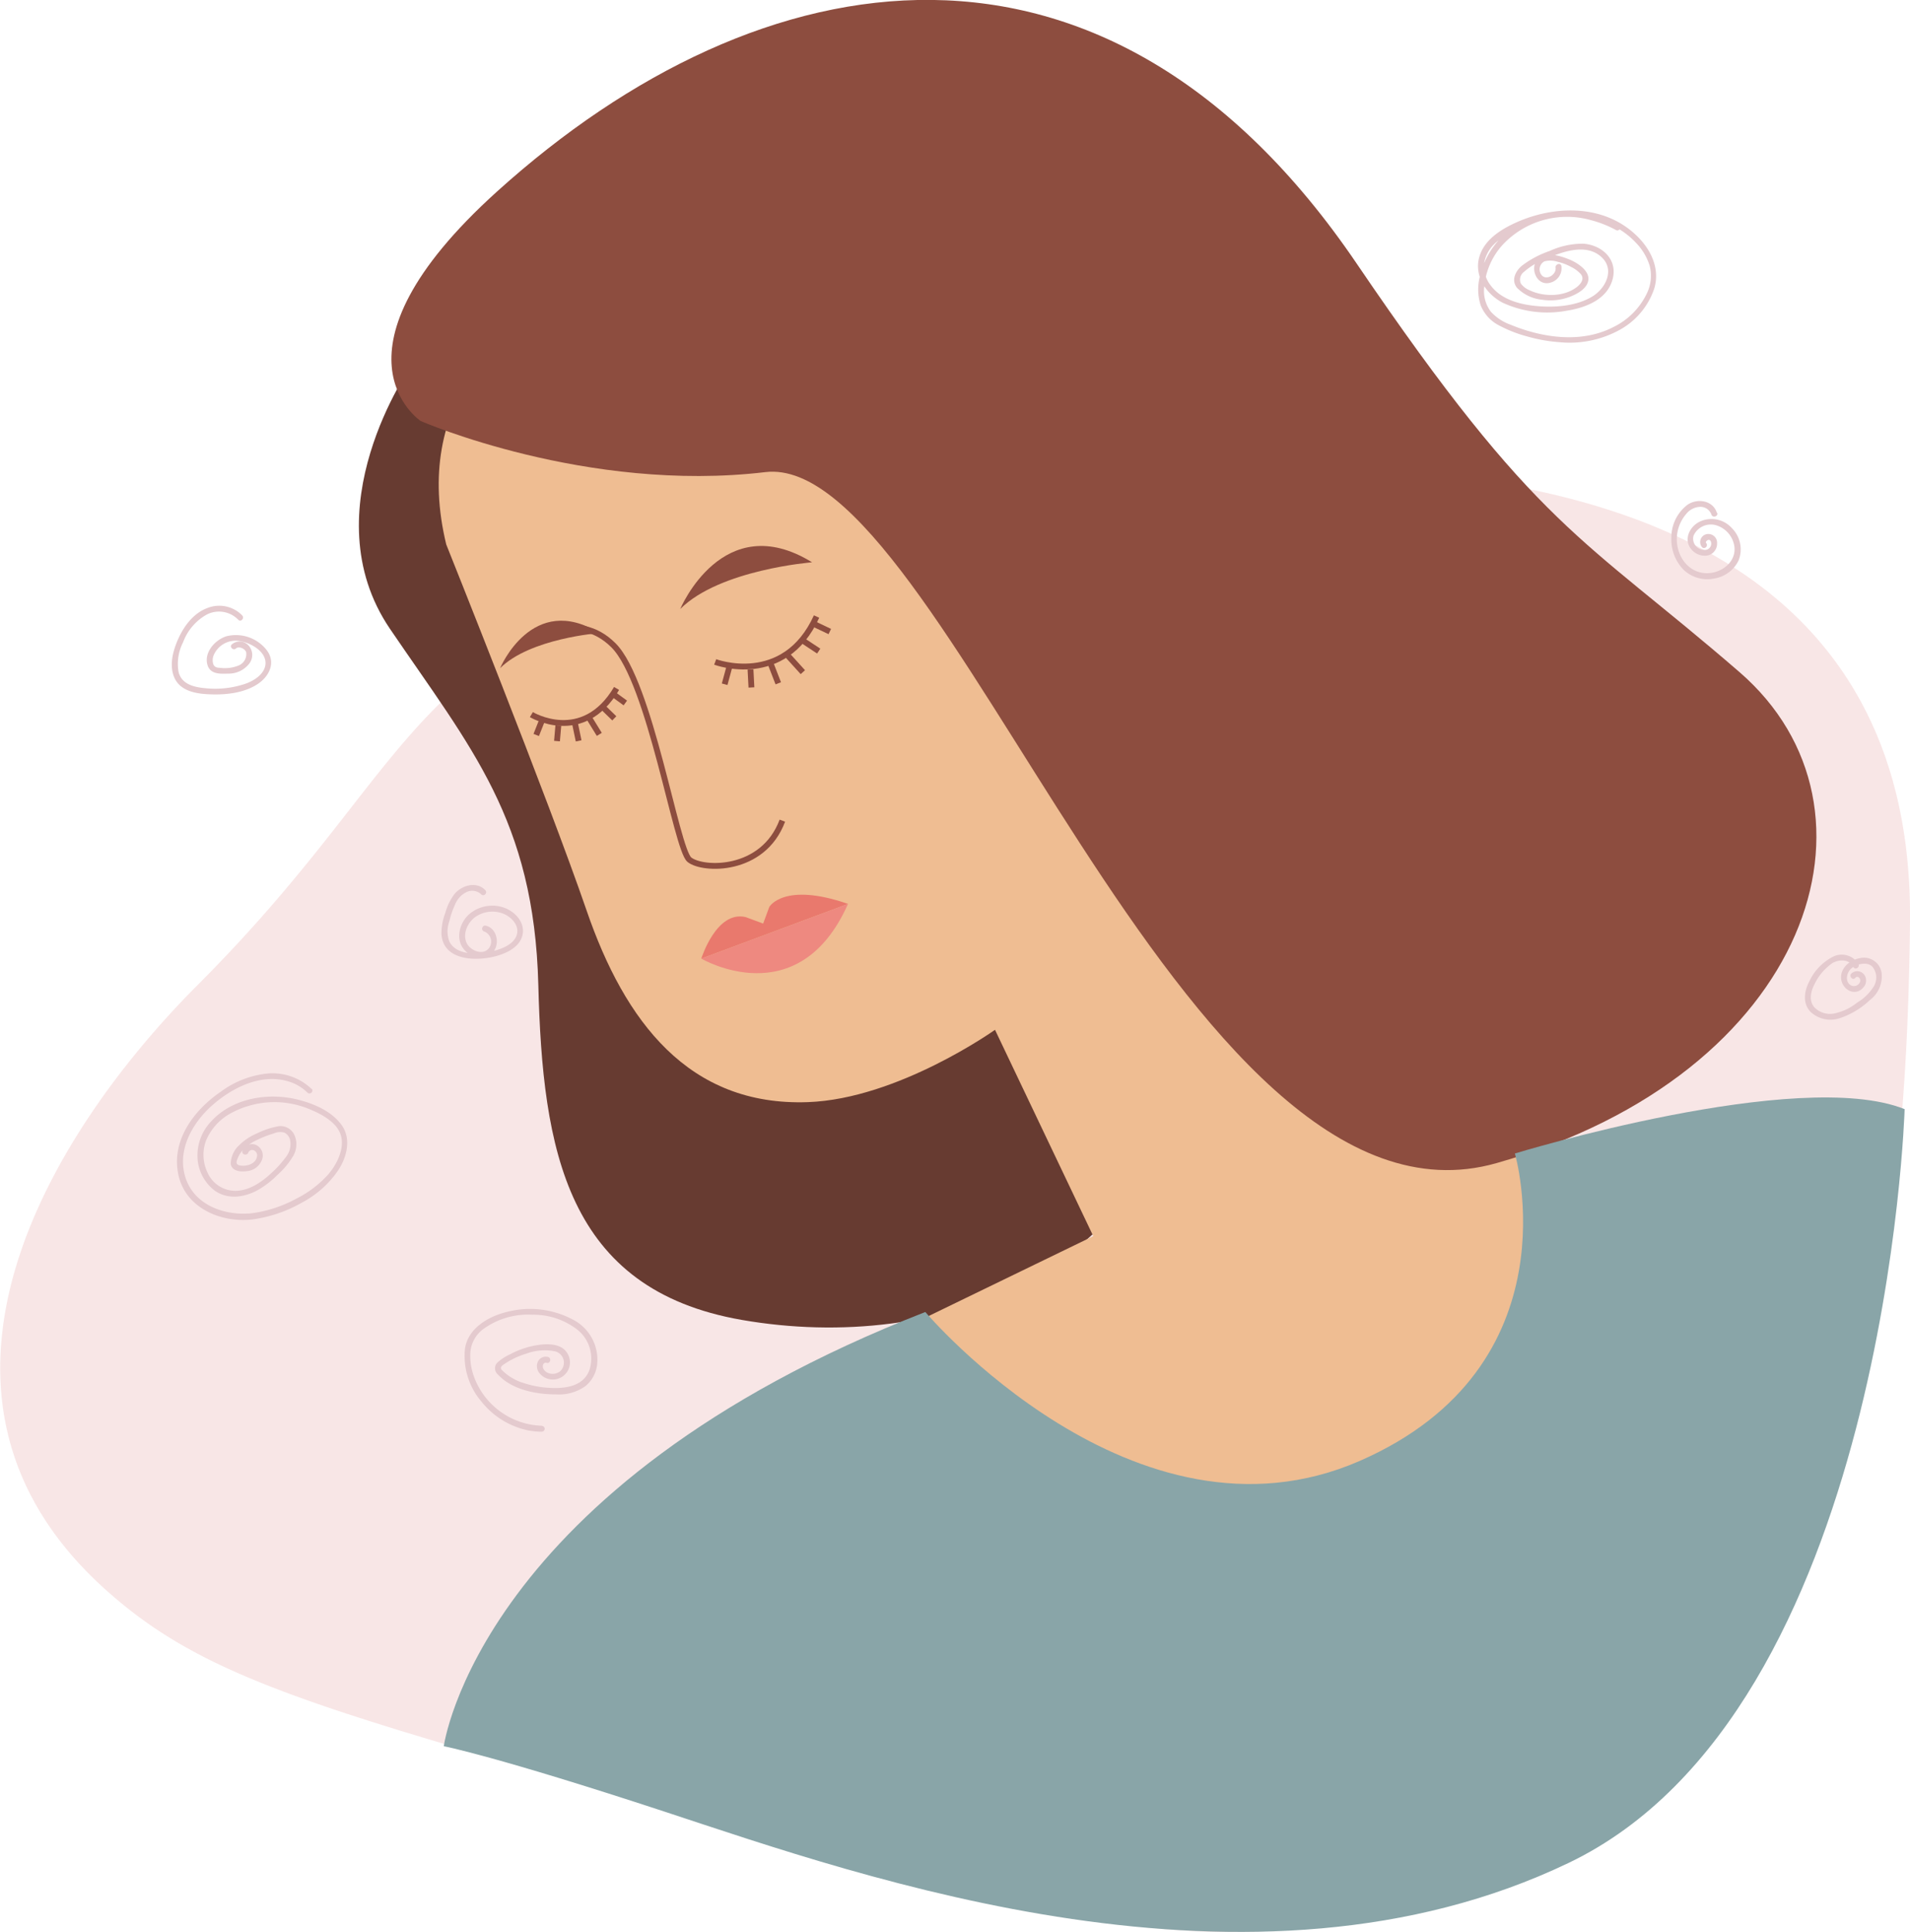 <svg xmlns="http://www.w3.org/2000/svg" viewBox="0 0 327.31 331.02"><defs><style>.cls-1{fill:#c93f3f;opacity:0.13;}.cls-2{fill:#673b31;}.cls-3{fill:#efbd92;}.cls-4{fill:#8d4d3f;}.cls-5{fill:#89a5a8;}.cls-6{fill:none;stroke:#8d4d3f;stroke-miterlimit:10;}.cls-7{fill:#e9796d;}.cls-8{fill:#ee8980;}.cls-9{fill:#e4cace;}</style></defs><g id="Layer_2" data-name="Layer 2"><g id="Layer_5" data-name="Layer 5"><path class="cls-1" d="M222.51,80.19c53.24,0,105.4,16.15,104.8,77.74-.4,40.59-4.82,82-22.8,118s-40.8,49.71-81.25,54.38A107.64,107.64,0,0,1,211,331c-22.07,0-44.2-6.26-65.74-12.46-86-24.76-108-28.84-127.45-46.47-36-32.62-10.43-76.82,16.13-103.4,36.84-36.89,33.95-55.18,83.72-72,16.41-5.55,61-16.51,104.89-16.51"/><path class="cls-2" d="M70.46,62.68S53,87.38,66.83,107.73s24.7,32.69,25.42,61,4.81,52.16,34.88,57.39c33.41,5.81,73.37-7.26,77-52.31s-53-125-56.66-126.4S70.46,62.68,70.46,62.68Z"/><path class="cls-3" d="M76.47,93.27S94,137,100.53,156s17.5,33.54,37.91,32.81c15.45-.55,32.07-12.39,32.07-12.39l16.84,35.35-36.93,17.91s58.43,50.23,89.05,36.38,33.67-53.21,33.67-53.21l-42.85-59.76s-10.21-62-26.24-80.19-27.71-33.53-48.12-36.45S64.81,45.16,76.47,93.27Z"/><path class="cls-4" d="M72.1,72.13s28.43,12.39,59.05,8.75S202.5,214.57,256.44,199.26s68.62-60.79,41.65-84.12-34.59-24.31-65.61-70C189.6-18,130.41-8,85.22,32.77,54.48,60.5,72.1,72.13,72.1,72.13Z"/><path class="cls-5" d="M158.57,224.76S194.4,267.11,233,250.28c37.24-16.27,26.6-52.67,26.6-52.67s48.63-14.87,66.79-7.6c0,0-3.07,103-57.56,129.12S148,321.58,114.05,310.41c-29.33-9.64-38-11.26-38-11.26S82,254.62,158.57,224.76Z"/><path class="cls-6" d="M91.39,109.81s7.43-5.56,13.74.74,10.75,34.87,13,36.72,12.61,2.23,15.94-6.68"/><path class="cls-4" d="M85.7,114.47s5.51-13.17,17.06-6C102.76,108.42,90.8,109.36,85.7,114.47Z"/><path class="cls-4" d="M116.57,104.33s7.29-17.43,22.59-8C139.16,96.33,123.33,97.57,116.57,104.33Z"/><path class="cls-6" d="M91.06,122.42s8.8,5.31,14.6-4.48"/><line class="cls-6" x1="92.88" y1="123.42" x2="91.89" y2="125.91"/><line class="cls-6" x1="95.68" y1="124.28" x2="95.45" y2="126.96"/><line class="cls-6" x1="98.53" y1="123.91" x2="99.16" y2="126.92"/><line class="cls-6" x1="101.02" y1="123.08" x2="102.7" y2="125.81"/><line class="cls-6" x1="103.35" y1="121.19" x2="105.27" y2="123.06"/><line class="cls-6" x1="105.33" y1="119.1" x2="107.16" y2="120.43"/><path class="cls-6" d="M122.56,113.4s11.81,4.45,17.37-7.78"/><line class="cls-6" x1="125" y1="114.2" x2="124.18" y2="117.22"/><line class="cls-6" x1="128.61" y1="114.68" x2="128.77" y2="117.77"/><line class="cls-6" x1="132.08" y1="113.74" x2="133.37" y2="117.06"/><line class="cls-6" x1="135.03" y1="112.34" x2="137.58" y2="115.15"/><line class="cls-6" x1="137.6" y1="109.76" x2="140.3" y2="111.54"/><line class="cls-6" x1="139.72" y1="107.01" x2="142.2" y2="108.19"/><path class="cls-7" d="M120.18,164.22s2.57-8.29,7.6-7.11l3,1.11,1.05-2.85s2.46-4.35,13.49-.52Z"/><path class="cls-8" d="M120.18,164.22s16.62,9.79,25.14-9.37Z"/><path class="cls-9" d="M53.39,186.55a9.69,9.69,0,0,0-7.34-2.66A16.16,16.16,0,0,0,37.87,187c-4.62,3.15-8.57,8.36-7.3,14.26,1.23,5.73,7.38,8.29,12.74,7.64a23.57,23.57,0,0,0,8.56-2.95A17.21,17.21,0,0,0,58,200.42c1.46-2.25,2.23-5.36.53-7.7s-4.6-3.57-7.18-4.26c-5.13-1.38-11.38-.45-15.11,3.59a8.45,8.45,0,0,0-2.39,6.39,7.53,7.53,0,0,0,3,5.57c2.22,1.52,5,1.13,7.28-.11a15.36,15.36,0,0,0,3.42-2.63A13.65,13.65,0,0,0,50.26,198a3.93,3.93,0,0,0,.19-3.56,2.61,2.61,0,0,0-2.74-1.5A14.06,14.06,0,0,0,44,194.18a9.59,9.59,0,0,0-3,2,4.44,4.44,0,0,0-1.46,3.19c.17,1.27,1.67,1.41,2.69,1.27a3.06,3.06,0,0,0,2.7-2.05,2,2,0,0,0-1.19-2.5,1.75,1.75,0,0,0-2.19,1.09c-.19.62.78.88,1,.27a.72.72,0,0,1,.89-.41.94.94,0,0,1,.57,1.2c-.25,1.17-1.76,1.6-2.8,1.43a.85.85,0,0,1-.6-.28c-.16-.24,0-.69.11-.92a4.46,4.46,0,0,1,.8-1.34,7.63,7.63,0,0,1,2.42-1.79,18,18,0,0,1,2.93-1.15,2.72,2.72,0,0,1,1.86-.16,1.88,1.88,0,0,1,.94,1.11,3.51,3.51,0,0,1-.73,3.14A17.84,17.84,0,0,1,46.46,201c-1.71,1.59-3.92,3.09-6.36,3a5.24,5.24,0,0,1-4.52-3.08,7.06,7.06,0,0,1-.31-5.43,9.48,9.48,0,0,1,4.17-4.71A15.61,15.61,0,0,1,53,190c2,.82,4.74,2.22,5.41,4.49s-.65,4.94-2.17,6.71a18.4,18.4,0,0,1-5.45,4.14,22.08,22.08,0,0,1-7.44,2.48c-4.47.55-9.76-1.15-11.44-5.73-1.77-4.82,1-9.73,4.58-12.84s8.68-5.57,13.44-3.82a7.89,7.89,0,0,1,2.8,1.79.5.5,0,0,0,.7-.7Z"/><path class="cls-9" d="M277.42,38.51c-6-3.26-13.7-3.32-19.08,1.19a14,14,0,0,0-4.75,7.69,8.93,8.93,0,0,0,.14,4.89,6.64,6.64,0,0,0,3.1,3.44,22.56,22.56,0,0,0,4.85,1.91,27.16,27.16,0,0,0,5.66,1,17.81,17.81,0,0,0,10-2,12.7,12.7,0,0,0,6.13-7.15c1.08-3.54-.64-6.93-3.23-9.32-5.38-5-13.32-5-19.79-2.32-2.8,1.18-6,3-6.92,6.1-1,3.28,1.16,6.46,4,7.93a18.26,18.26,0,0,0,11.06,1.34c3.18-.51,6.82-1.92,7.75-5.35s-1.82-5.88-5-6.11A13.57,13.57,0,0,0,265.55,43a16.71,16.71,0,0,0-4.77,2.54c-1.09.93-1.83,2.45-.84,3.74a7,7,0,0,0,4.33,2.07,9.4,9.4,0,0,0,4.87-.55c1.28-.51,3-1.47,3.06-3S270.26,45,269,44.48s-3.46-1.28-4.9-.53c-2.32,1.2-1,5.31,1.66,4.45a2.55,2.55,0,0,0,1.81-2.82c-.1-.63-1.06-.36-1,.27.18,1.12-1.42,2.21-2.31,1.37a1.55,1.55,0,0,1,.44-2.46,4.14,4.14,0,0,1,2.26.1,8.72,8.72,0,0,1,2.26.86A5.34,5.34,0,0,1,270.93,47c.55.72.09,1.46-.5,2-2.16,1.86-5.78,1.92-8.25.75a3.52,3.52,0,0,1-1.55-1.16,1.65,1.65,0,0,1,.51-2,12.12,12.12,0,0,1,3.95-2.31c2.72-1.18,6.58-2.56,9.18-.39s.92,5.53-1.44,6.93c-2.65,1.58-6.13,1.87-9.14,1.64s-6.36-1.05-8.23-3.55a5.29,5.29,0,0,1-1.1-4,6.06,6.06,0,0,1,2-3.37,17.87,17.87,0,0,1,8-3.91c5.63-1.41,12-.39,16.08,4.06a9.76,9.76,0,0,1,2.26,3.85,6.89,6.89,0,0,1-.51,4.78A12.29,12.29,0,0,1,276.54,56c-5.5,2.87-12.18,1.9-17.7-.38a8.43,8.43,0,0,1-3.35-2.21,5.87,5.87,0,0,1-1.14-4.28,12.28,12.28,0,0,1,3.07-7.1,15.09,15.09,0,0,1,15.34-4.28,18.44,18.44,0,0,1,4.16,1.66c.57.31,1.07-.56.5-.87Z"/><path class="cls-9" d="M41.52,105.44a5.5,5.5,0,0,0-6-1.27c-2.38.89-4,3.09-5,5.33-.88,2-1.55,4.44-.66,6.54,1.08,2.54,4.16,2.87,6.59,2.92,2.64.06,5.68-.34,7.89-1.9,1.9-1.35,2.92-3.65,1.36-5.69A6.69,6.69,0,0,0,38.8,109c-2,.63-4,2.89-3.18,5.11.54,1.39,2.14,1.34,3.4,1.29a4.47,4.47,0,0,0,3.72-1.75,2.41,2.41,0,0,0-.19-3.12,2.07,2.07,0,0,0-2.82-.14c-.47.43.24,1.13.71.7s1.52,0,1.74.63A2.1,2.1,0,0,1,40.91,114a6.31,6.31,0,0,1-3.28.4c-.56,0-1-.2-1.12-.76a2.31,2.31,0,0,1,.07-1.3,4.08,4.08,0,0,1,4.68-2.48c1.74.31,4.31,1.73,4.24,3.8-.06,1.78-2,3-3.52,3.5a16.11,16.11,0,0,1-6.58.76c-2-.17-4.24-.6-4.8-2.8a8.08,8.08,0,0,1,.78-5.1,9,9,0,0,1,4.09-4.76,4.6,4.6,0,0,1,5.35.9c.42.49,1.12-.22.7-.71Z"/><path class="cls-9" d="M83.18,152.51c-1.51-1.58-4-.88-5.28.63a9.32,9.32,0,0,0-1.57,3.19,10.09,10.09,0,0,0-.68,3.68c.29,4.72,6.28,4.71,9.65,3.7,1.71-.51,3.72-1.53,4.21-3.41.58-2.21-1.22-4.14-3.18-4.82a6.07,6.07,0,0,0-6,1.2c-1.5,1.39-2.26,3.93-1,5.73,1.12,1.63,3.88,2.38,5.24.61,1.1-1.44.57-4-1.32-4.44-.63-.14-.9.82-.27,1a1.85,1.85,0,0,1,.8,2.86c-1,1.27-3,.46-3.71-.7-.88-1.52-.05-3.5,1.21-4.52a5.11,5.11,0,0,1,4.82-.75c1.51.54,3.08,2.14,2.39,3.87-.53,1.35-2.13,2.05-3.42,2.44-2.36.7-6.74,1.2-8.07-1.5a5,5,0,0,1,0-3.45,14.77,14.77,0,0,1,1-2.91A4,4,0,0,1,80,152.8a2.25,2.25,0,0,1,2.46.41c.44.47,1.15-.24.71-.7Z"/><path class="cls-9" d="M294.21,87.85c-.66-2.13-3.31-2.53-5-1.4a7,7,0,0,0-2.79,5.64,7.4,7.4,0,0,0,2.15,5.58,5.92,5.92,0,0,0,5.23,1.43A5.6,5.6,0,0,0,297.94,96a5.15,5.15,0,0,0-1.15-5.52,4.69,4.69,0,0,0-5.62-1.06c-1.74.91-2.7,3.15-1.27,4.76a3,3,0,0,0,2.62,1,2.07,2.07,0,0,0,1.73-2.09,1.5,1.5,0,0,0-1.92-1.55,1.38,1.38,0,0,0-.66,2.2c.44.46,1.15-.24.7-.71-.24-.25.62-1,.85-.14a1.08,1.08,0,0,1-1,1.32,1.93,1.93,0,0,1-2-2.45,3.25,3.25,0,0,1,3.78-1.8,4.45,4.45,0,0,1,3.05,2.94c.93,2.87-1.59,5.17-4.33,5.29-3.06.13-5.15-2.46-5.36-5.36A6.67,6.67,0,0,1,289,88a3.17,3.17,0,0,1,2.37-1.17,2,2,0,0,1,1.91,1.32c.19.61,1.16.35,1-.27Z"/><path class="cls-9" d="M92.87,244.25a12.81,12.81,0,0,1-11.69-8.53,10.38,10.38,0,0,1-.58-4,5.5,5.5,0,0,1,2.08-3.93,13.07,13.07,0,0,1,8.56-2.56,12.25,12.25,0,0,1,7.8,2.64,6.33,6.33,0,0,1,2,6.73c-1,2.95-4.25,3.33-7,3.15a16.59,16.59,0,0,1-4.2-.79A8.85,8.85,0,0,1,86,234.7c-.46-.53.21-.87.61-1.14s.72-.45,1.1-.65a13.35,13.35,0,0,1,2.44-1,9.11,9.11,0,0,1,5-.4,2,2,0,0,1,.8,3.44,2.12,2.12,0,0,1-2,.27,1.53,1.53,0,0,1-.88-.85c-.16-.44.07-1.06.63-.89s.88-.77.26-1a1.51,1.51,0,0,0-1.76.73,1.91,1.91,0,0,0,.32,2.12,2.94,2.94,0,0,0,4.75-3.42c-.87-1.58-2.85-1.71-4.45-1.57A14.59,14.59,0,0,0,87.44,232a8.33,8.33,0,0,0-2.26,1.48,1.4,1.4,0,0,0,.15,2c2.41,2.61,6.57,3.4,10,3.4a7.81,7.81,0,0,0,5-1.43,5.62,5.62,0,0,0,2-3.67A7.74,7.74,0,0,0,98.05,226a15.56,15.56,0,0,0-10.45-1.42c-3.38.66-7.31,2.67-7.91,6.41a12,12,0,0,0,2.83,9.14,13.83,13.83,0,0,0,8,4.92,12.93,12.93,0,0,0,2.32.22.5.5,0,0,0,0-1Z"/><path class="cls-9" d="M318.52,165.2a3.38,3.38,0,0,0-4.22-1.39,9,9,0,0,0-4.2,4.22c-.89,1.66-1.26,3.75.12,5.27a5,5,0,0,0,4.93,1.17,13.87,13.87,0,0,0,5.29-3.15,5.09,5.09,0,0,0,2-4.68,3.06,3.06,0,0,0-3.71-2.5c-1.68.3-3.39,1.66-3.22,3.52s2.35,3.14,3.77,1.54a1.72,1.72,0,0,0,.14-2.28,1.48,1.48,0,0,0-2.19-.11c-.41.49.29,1.21.71.71s1,.18.82.65a1.12,1.12,0,0,1-1.46.69c-1.21-.56-.88-2.22-.07-2.94s2.73-1.3,3.67-.27a2.93,2.93,0,0,1,.24,3.27,8.36,8.36,0,0,1-2.89,2.84,9.19,9.19,0,0,1-4.13,1.9,3.73,3.73,0,0,1-3.23-1.13c-.95-1.14-.58-2.71.05-3.91A9.23,9.23,0,0,1,314,165c1.16-.68,2.94-.71,3.62.66.28.58,1.14.07.86-.5Z"/></g></g></svg>